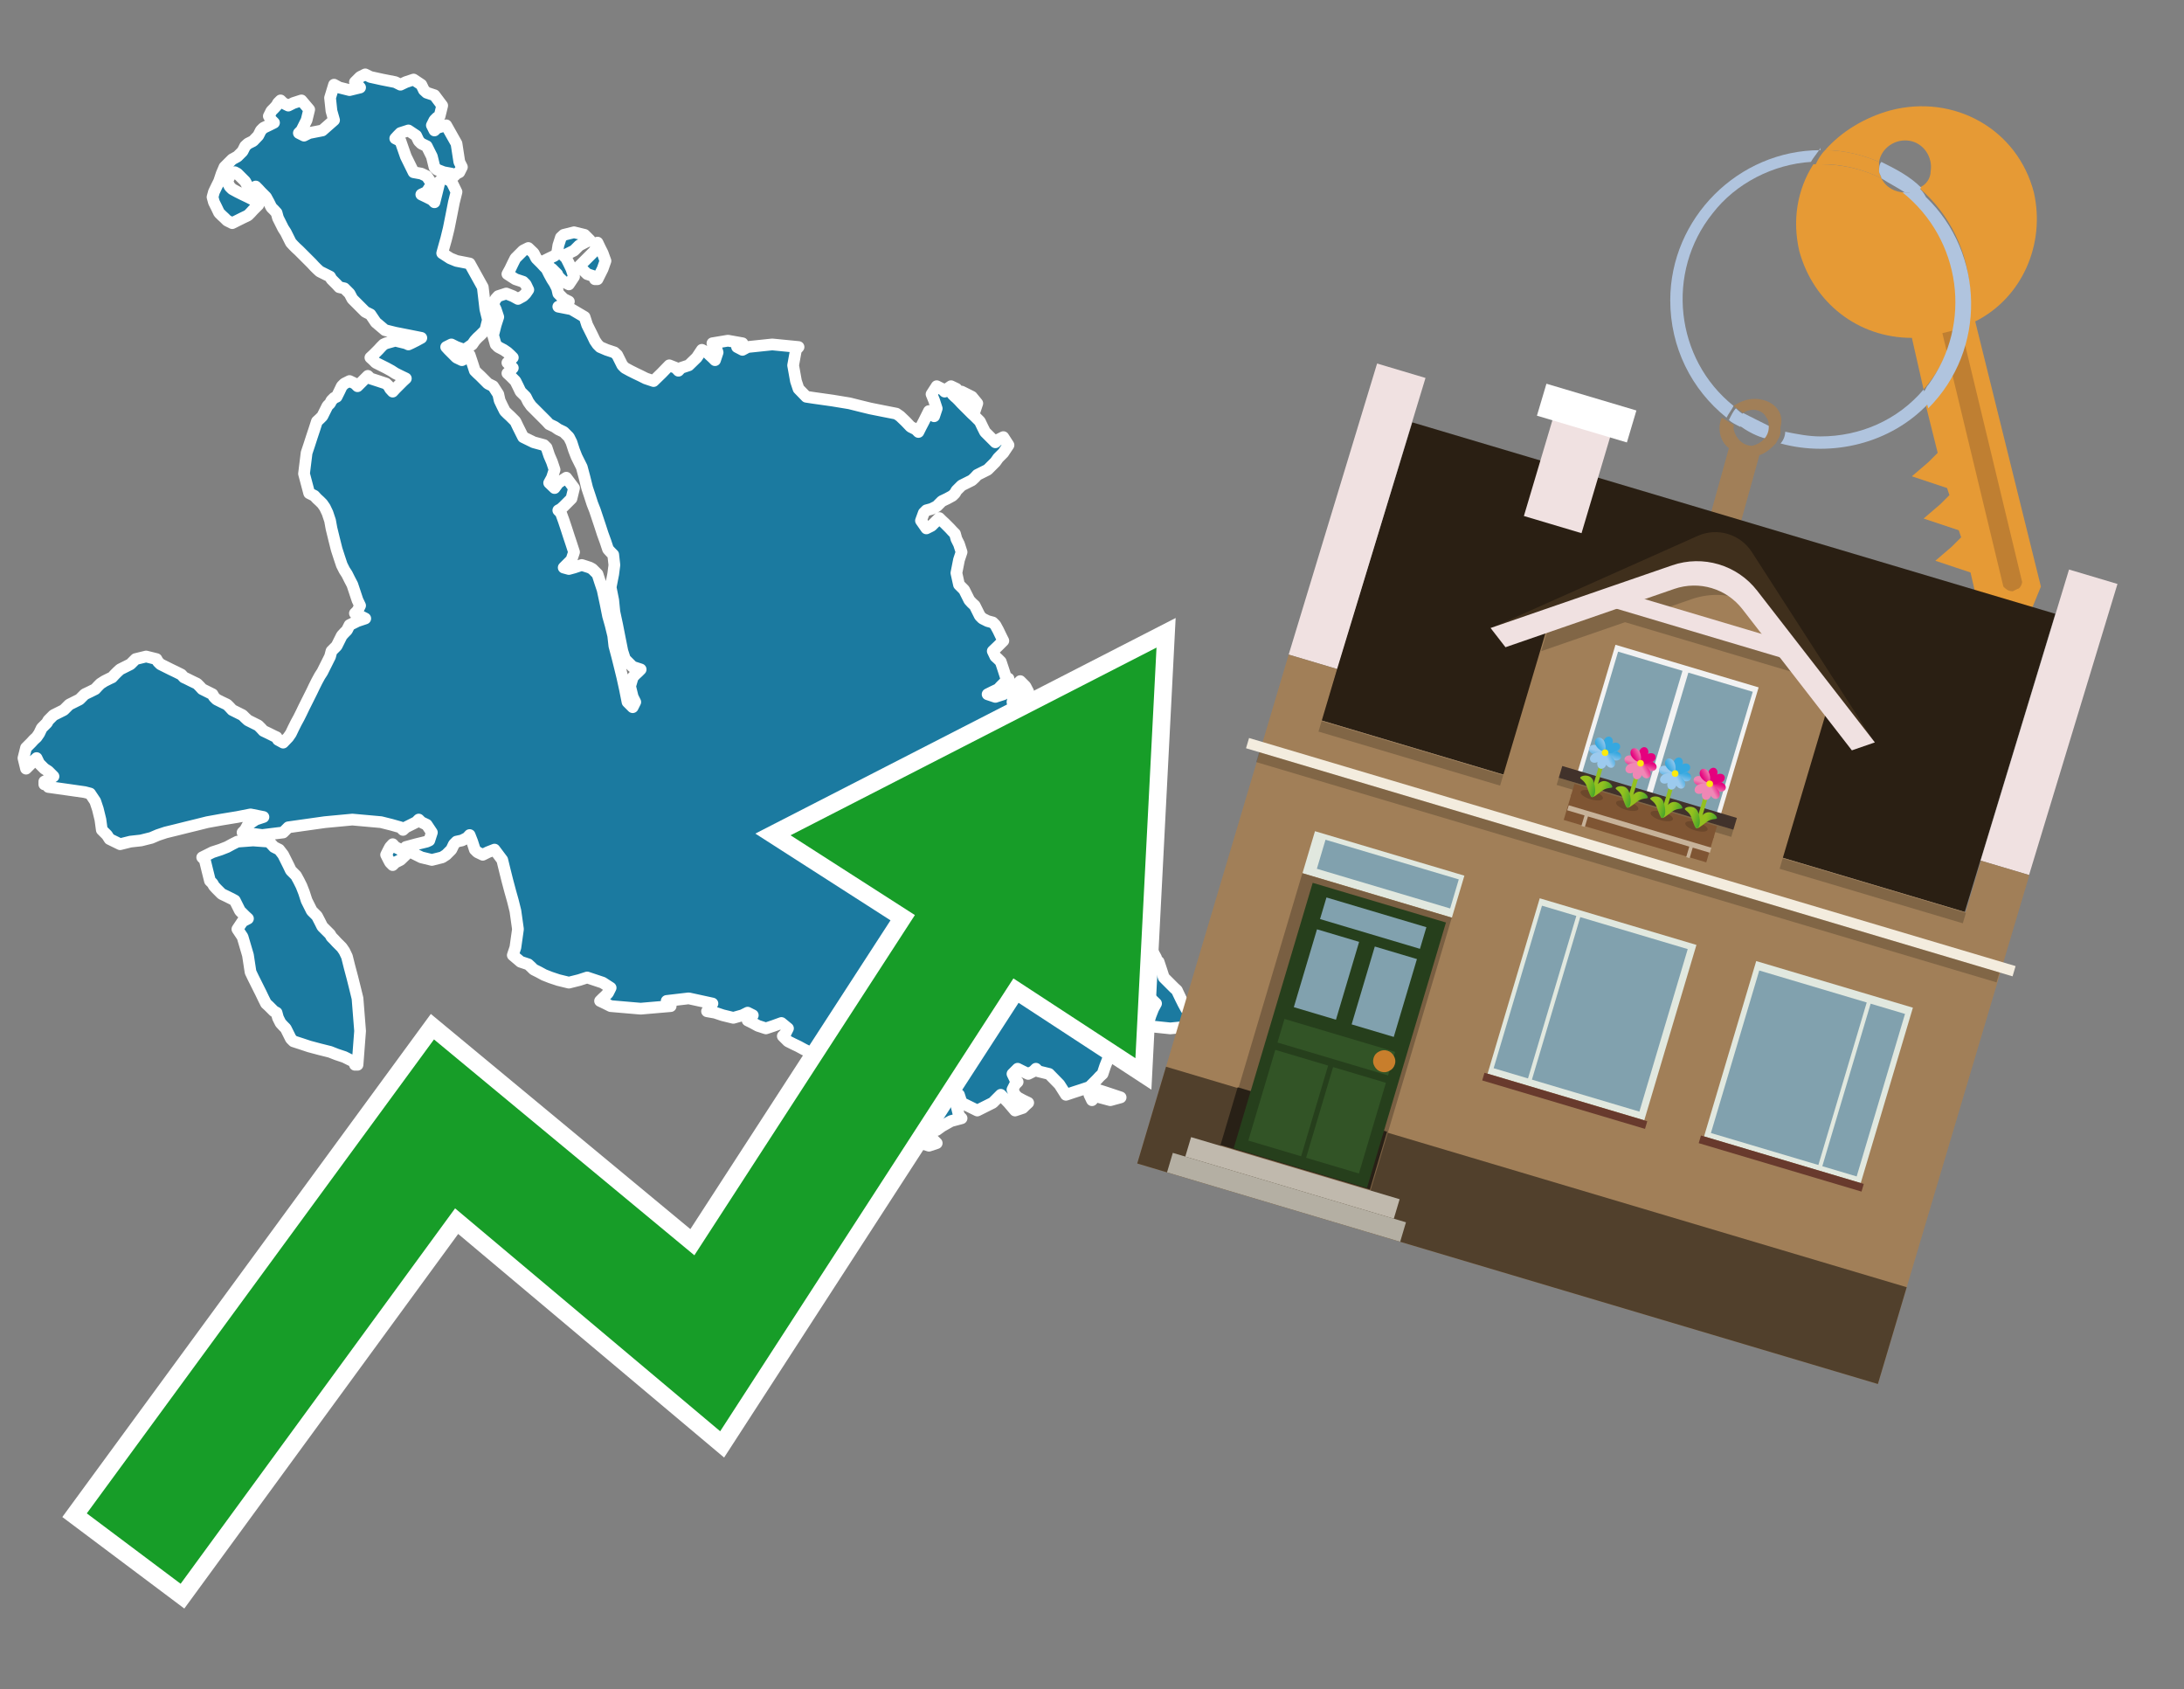 <?xml version="1.0" encoding="utf-8"?>
<!-- Generator: Adobe Illustrator 26.0.3, SVG Export Plug-In . SVG Version: 6.00 Build 0)  -->
<svg version="1.1" id="Text" xmlns="http://www.w3.org/2000/svg" xmlns:xlink="http://www.w3.org/1999/xlink" x="0px" y="0px"
	 width="93.1px" height="72px" viewBox="0 0 93.1 72" style="enable-background:new 0 0 93.1 72;" xml:space="preserve">
<rect x="0" y="0" width="93.1" height="72" fill="#808080" stroke="none"/>
<style type="text/css">
	.st0{fill:#1B7AA0;stroke:#FFFFFF;stroke-width:0.5;stroke-linejoin:round;}
	.st1{fill:none;stroke:#FFFFFF;stroke-width:1.5;stroke-miterlimit:10;}
	.st2{fill:#179D28;}
	.st3{fill:#E69A35;}
	.st4{fill:#B0C4DE;}
	.st5{fill:#A17F58;}
	.st6{fill:#BF7F32;}
	.st7{fill-rule:evenodd;clip-rule:evenodd;fill:#2A1F13;}
	.st8{fill-rule:evenodd;clip-rule:evenodd;fill:#F0E1E1;}
	.st9{fill-rule:evenodd;clip-rule:evenodd;fill:#A17F58;}
	.st10{fill-rule:evenodd;clip-rule:evenodd;fill:#51402C;}
	.st11{opacity:0.2;fill-rule:evenodd;clip-rule:evenodd;}
	.st12{fill-rule:evenodd;clip-rule:evenodd;fill:#F3ECDE;}
	.st13{fill-rule:evenodd;clip-rule:evenodd;fill:#3F2F1C;}
	.st14{fill-rule:evenodd;clip-rule:evenodd;fill:#F2F2F2;}
	.st15{fill-rule:evenodd;clip-rule:evenodd;fill:#81A1AE;}
	.st16{fill-rule:evenodd;clip-rule:evenodd;fill:#41322B;}
	.st17{fill:#7F5533;}
	.st18{opacity:0.3;fill-rule:evenodd;clip-rule:evenodd;fill:#422918;}
	.st19{fill-rule:evenodd;clip-rule:evenodd;fill:none;stroke:#93C01F;stroke-width:0.178;stroke-miterlimit:10;}
	.st20{fill-rule:evenodd;clip-rule:evenodd;fill:url(#SVGID_1_);}
	.st21{fill-rule:evenodd;clip-rule:evenodd;fill:url(#SVGID_00000060026105255521651830000005399958843071914925_);}
	.st22{fill-rule:evenodd;clip-rule:evenodd;fill:url(#SVGID_00000171679049082260818290000016291734400376786334_);}
	.st23{fill-rule:evenodd;clip-rule:evenodd;fill:url(#SVGID_00000039130276914463729360000012198591084267724679_);}
	.st24{fill-rule:evenodd;clip-rule:evenodd;fill:url(#SVGID_00000066495212350448197660000015506548381854807986_);}
	.st25{fill-rule:evenodd;clip-rule:evenodd;fill:url(#SVGID_00000005267271357863225060000002151660466623896239_);}
	.st26{fill-rule:evenodd;clip-rule:evenodd;fill:url(#SVGID_00000157300344084342829720000012651356806954204311_);}
	.st27{fill-rule:evenodd;clip-rule:evenodd;fill:url(#SVGID_00000072264632490161029530000004327919587426155678_);}
	.st28{fill-rule:evenodd;clip-rule:evenodd;fill:#FCEA0D;}
	.st29{fill:url(#SVGID_00000063608928552928277750000018300204215985883525_);}
	.st30{fill:url(#SVGID_00000086689913129595340850000013748766875050336919_);}
	.st31{fill-rule:evenodd;clip-rule:evenodd;fill:url(#SVGID_00000161626401489778069950000006097951186629508997_);}
	.st32{fill-rule:evenodd;clip-rule:evenodd;fill:url(#SVGID_00000141450067410951203390000013098981665257858442_);}
	.st33{fill-rule:evenodd;clip-rule:evenodd;fill:url(#SVGID_00000054244460419829913610000017161017587015902345_);}
	.st34{fill-rule:evenodd;clip-rule:evenodd;fill:url(#SVGID_00000053515646294995009070000003461024317009121183_);}
	.st35{fill-rule:evenodd;clip-rule:evenodd;fill:url(#SVGID_00000088119308420187476370000001384573316383111054_);}
	.st36{fill-rule:evenodd;clip-rule:evenodd;fill:url(#SVGID_00000067201520118829125040000004643418173409988236_);}
	.st37{fill-rule:evenodd;clip-rule:evenodd;fill:url(#SVGID_00000061430736386881443610000012461000220822040972_);}
	.st38{fill-rule:evenodd;clip-rule:evenodd;fill:url(#SVGID_00000111880401586285035580000005947023470445666953_);}
	.st39{fill:url(#SVGID_00000118389478254984346040000003318884413788142479_);}
	.st40{fill:url(#SVGID_00000077310184183976821960000003344509203964823231_);}
	.st41{fill-rule:evenodd;clip-rule:evenodd;fill:url(#SVGID_00000023248392202846334300000014692739980689613715_);}
	.st42{fill-rule:evenodd;clip-rule:evenodd;fill:url(#SVGID_00000091694334811196156600000004616893130141735086_);}
	.st43{fill-rule:evenodd;clip-rule:evenodd;fill:url(#SVGID_00000092420287268067533210000012057747131269944988_);}
	.st44{fill-rule:evenodd;clip-rule:evenodd;fill:url(#SVGID_00000065769804327071673290000015269799066667288962_);}
	.st45{fill-rule:evenodd;clip-rule:evenodd;fill:url(#SVGID_00000116215369721249685360000011677166115408592042_);}
	.st46{fill-rule:evenodd;clip-rule:evenodd;fill:url(#SVGID_00000044174230943090937190000010554657977017608863_);}
	.st47{fill-rule:evenodd;clip-rule:evenodd;fill:url(#SVGID_00000159449215830495337910000015964936587991051686_);}
	.st48{fill-rule:evenodd;clip-rule:evenodd;fill:url(#SVGID_00000156581176791527573870000003089452840839448747_);}
	.st49{fill:url(#SVGID_00000123425154605976667250000001716772953772860858_);}
	.st50{fill:url(#SVGID_00000088817013948765017990000008669680845621830070_);}
	.st51{fill-rule:evenodd;clip-rule:evenodd;fill:url(#SVGID_00000121269362539623884680000002714311416942520492_);}
	.st52{fill-rule:evenodd;clip-rule:evenodd;fill:url(#SVGID_00000013903468348954643950000013903338056586946691_);}
	.st53{fill-rule:evenodd;clip-rule:evenodd;fill:url(#SVGID_00000065766306407096255100000010126554843583720622_);}
	.st54{fill-rule:evenodd;clip-rule:evenodd;fill:url(#SVGID_00000090981465242550049080000010024031119107962805_);}
	.st55{fill-rule:evenodd;clip-rule:evenodd;fill:url(#SVGID_00000157291822810898832680000007794401567561009038_);}
	.st56{fill-rule:evenodd;clip-rule:evenodd;fill:url(#SVGID_00000058572120907030788230000009301795570655419540_);}
	.st57{fill-rule:evenodd;clip-rule:evenodd;fill:url(#SVGID_00000157273040423856552900000017164697358039146904_);}
	.st58{fill-rule:evenodd;clip-rule:evenodd;fill:url(#SVGID_00000147940176152462371150000006184338109817777050_);}
	.st59{fill:url(#SVGID_00000034794418407594990620000012164318634492448413_);}
	.st60{fill:url(#SVGID_00000121276648533591909320000017322714353467573422_);}
	.st61{fill:#C7B299;}
	.st62{fill-rule:evenodd;clip-rule:evenodd;fill:#FFFFFF;}
	.st63{fill:#E1E8DF;}
	.st64{fill-rule:evenodd;clip-rule:evenodd;fill:#795F42;}
	.st65{fill-rule:evenodd;clip-rule:evenodd;fill:#282016;}
	.st66{fill:#263F1C;}
	.st67{fill:#81A1AE;}
	.st68{fill:#325426;}
	.st69{fill:#C87E2C;}
	.st70{fill-rule:evenodd;clip-rule:evenodd;fill:#C0B9AD;}
	.st71{fill-rule:evenodd;clip-rule:evenodd;fill:#B4AFA3;}
	.st72{fill-rule:evenodd;clip-rule:evenodd;fill:#E1E8DF;}
	.st73{fill-rule:evenodd;clip-rule:evenodd;fill:#683A2D;}
</style>
<path class="st0" d="M46.77,46.44L47.11,46.55L47.44,46.66L47.77,46.77L47.33,46.89L46.88,46.77L46.77,46.66L46.66,46.77L46.55,46.89L46.44,46.66L46.44,46.44ZM49.05,41.43L49.28,41.21L49.39,40.99L49.5,41.32L49.61,41.66L49.72,41.77L49.83,41.88L49.94,41.99L50.05,42.1L50.17,42.21L50.22,42.32L50.33,42.55L50.44,42.77L50.56,42.99L50.67,43.16L50.78,43.38L50.89,43.6L51.0,43.72L49.89,43.83L48.83,43.72L48.94,43.6L49.05,43.27L49.16,42.99L49.28,42.77L49.05,42.55L48.83,41.99L48.83,41.43ZM39.49,48.28L39.6,48.39L39.71,48.5L39.82,48.61L39.93,48.72L39.6,48.83L39.26,48.72L39.15,48.61L39.04,48.5L38.93,48.39L38.82,48.28L39.15,48.16L39.49,48.16ZM42.99,35.04L43.21,34.93L43.38,35.26L43.1,35.59L42.77,35.37L42.88,35.15L42.99,35.15ZM40.99,16.96L40.88,16.91L40.77,16.8L40.99,16.69L41.21,16.8L41.43,16.91L41.66,17.19L41.55,17.52L41.43,17.41L41.32,17.3L41.21,17.19L41.1,17.07L40.99,17.07ZM15.13,45.27L14.9,45.16L14.68,45.05L14.35,44.94L14.07,44.83L13.63,44.72L13.18,44.6L12.85,44.49L12.51,44.38L12.4,44.27L12.29,44.05L12.18,43.83L12.07,43.72L11.96,43.6L11.85,43.38L11.79,43.16L11.68,43.1L11.57,42.99L11.46,42.88L11.34,42.77L11.23,42.55L11.12,42.32L11.01,42.1L10.9,41.88L10.79,41.66L10.68,41.43L10.57,40.71L10.34,39.93L10.12,39.6L10.34,39.27L10.57,39.15L10.45,39.04L10.34,38.93L10.23,38.82L10.12,38.6L10.01,38.38L9.9,38.32L9.68,38.21L9.45,38.1L9.34,37.99L9.23,37.88L9.12,37.76L9.06,37.65L8.95,37.54L8.84,37.1L8.73,36.65L8.62,36.54L8.84,36.43L9.06,36.32L9.4,36.21L9.68,36.1L9.9,35.98L10.12,35.87L10.79,35.82L11.46,35.87L11.57,35.98L11.68,36.1L11.9,36.21L12.07,36.43L12.18,36.65L12.29,36.87L12.4,37.1L12.51,37.21L12.62,37.32L12.74,37.54L12.85,37.76L12.96,38.04L13.07,38.38L13.18,38.6L13.29,38.82L13.4,38.93L13.51,39.04L13.63,39.27L13.74,39.49L13.85,39.6L13.96,39.71L14.07,39.82L14.13,39.93L14.24,40.04L14.35,40.16L14.46,40.27L14.57,40.38L14.68,40.54L14.79,40.77L14.9,41.21L15.02,41.66L15.13,42.1L15.24,42.55L15.35,43.94L15.24,45.38L15.13,45.38ZM17.3,36.43L17.07,36.65L16.85,36.76L16.74,36.87L16.63,36.76L16.57,36.65L16.46,36.43L16.57,36.21L16.63,36.1L16.74,35.98L16.85,36.1L17.07,36.21L17.3,36.21ZM25.36,11.79L25.03,11.68L24.69,11.35L25.03,11.01L25.36,10.68L25.47,10.34L25.58,10.57L25.69,10.79L25.81,11.12L25.69,11.46L25.58,11.68L25.47,11.9L25.36,11.9ZM1.89,33.31L2.11,33.2L2.28,33.09L2.17,32.98L2.06,32.87L1.89,32.76L1.67,32.54L1.56,32.31L1.44,32.42L1.33,32.54L1.22,32.65L1.11,32.76L1.0,32.31L1.11,31.87L1.22,31.76L1.33,31.65L1.44,31.53L1.56,31.42L1.67,31.26L1.78,31.03L1.89,30.92L2.0,30.81L2.06,30.7L2.17,30.59L2.28,30.48L2.5,30.37L2.72,30.26L2.84,30.14L2.95,30.03L3.17,29.92L3.39,29.81L3.5,29.7L3.61,29.59L3.84,29.48L4.06,29.37L4.17,29.25L4.28,29.14L4.45,29.03L4.67,28.92L4.78,28.87L4.89,28.75L5.0,28.64L5.12,28.53L5.34,28.42L5.56,28.31L5.67,28.2L5.78,28.09L6.23,27.98L6.67,28.09L6.73,28.2L6.84,28.31L7.06,28.42L7.28,28.53L7.51,28.64L7.73,28.75L7.84,28.87L7.95,28.92L8.17,29.03L8.4,29.14L8.51,29.25L8.62,29.37L8.84,29.48L9.06,29.59L9.12,29.7L9.23,29.81L9.45,29.92L9.68,30.03L9.79,30.14L9.9,30.26L10.12,30.37L10.34,30.48L10.45,30.59L10.57,30.7L10.79,30.81L11.01,30.92L11.12,31.03L11.23,31.15L11.46,31.26L11.68,31.37L11.79,31.42L11.85,31.53L12.07,31.65L12.29,31.42L12.4,31.26L12.51,31.03L12.62,30.81L12.74,30.59L12.85,30.37L12.96,30.14L13.07,29.92L13.18,29.7L13.29,29.48L13.4,29.25L13.51,29.03L13.63,28.81L13.74,28.64L13.85,28.42L13.96,28.2L14.07,27.98L14.13,27.75L14.24,27.64L14.35,27.53L14.46,27.31L14.57,27.09L14.68,26.97L14.79,26.86L14.9,26.64L15.24,26.47L15.57,26.36L15.35,26.25L15.13,26.14L15.24,26.03L15.35,25.81L15.24,25.58L15.13,25.25L15.02,24.92L14.9,24.69L14.79,24.47L14.68,24.3L14.57,24.08L14.46,23.75L14.35,23.41L14.24,22.97L14.13,22.52L14.07,22.19L13.96,21.86L13.85,21.63L13.74,21.47L13.63,21.36L13.51,21.25L13.4,21.13L13.18,21.02L12.96,20.19L13.07,19.3L13.18,18.97L13.29,18.63L13.4,18.3L13.51,17.96L13.63,17.85L13.74,17.74L13.85,17.52L13.96,17.3L14.07,17.19L14.13,17.07L14.24,16.96L14.35,16.91L14.46,16.69L14.57,16.46L14.68,16.35L14.9,16.24L15.13,16.35L15.24,16.46L15.35,16.35L15.46,16.24L15.57,16.13L15.68,16.02L15.79,16.13L16.13,16.24L16.46,16.35L16.57,16.46L16.63,16.57L16.74,16.69L16.85,16.57L16.96,16.46L17.07,16.35L17.18,16.24L17.3,16.13L17.07,16.02L16.85,15.91L16.68,15.8L16.46,15.68L16.24,15.57L16.02,15.46L15.91,15.35L15.79,15.24L15.91,15.13L16.02,15.02L16.13,14.91L16.24,14.79L16.35,14.68L16.46,14.63L16.85,14.52L17.3,14.63L17.41,14.68L17.52,14.63L17.74,14.52L17.96,14.4L17.41,14.29L16.85,14.18L16.41,14.07L16.02,13.74L15.79,13.4L15.57,13.29L15.46,13.18L15.35,13.07L15.24,12.96L15.13,12.85L15.02,12.74L14.9,12.51L14.68,12.29L14.46,12.24L14.35,12.12L14.24,12.01L14.13,11.9L14.07,11.79L13.85,11.68L13.63,11.57L13.51,11.46L13.4,11.35L13.29,11.23L13.18,11.12L13.07,11.01L12.96,10.9L12.85,10.79L12.74,10.68L12.62,10.57L12.51,10.46L12.4,10.34L12.29,10.12L12.18,9.9L12.07,9.73L11.96,9.51L11.85,9.29L11.79,9.07L11.68,8.95L11.57,8.84L11.46,8.62L11.34,8.4L11.23,8.29L11.12,8.18L11.01,8.06L10.9,7.95L10.79,8.06L10.68,8.18L10.57,7.95L10.45,7.73L10.34,7.62L10.23,7.51L10.12,7.4L10.01,7.34L9.9,7.4L9.79,7.51L9.68,7.73L9.79,7.95L9.9,8.06L10.12,8.18L10.34,8.29L10.57,8.4L10.79,8.51L10.9,8.62L11.01,8.73L10.9,8.84L10.79,8.95L10.68,9.07L10.57,9.18L10.34,9.29L10.12,9.4L9.9,9.51L9.68,9.4L9.57,9.29L9.45,9.18L9.34,9.07L9.23,8.84L9.12,8.62L9.06,8.4L9.12,8.18L9.23,7.95L9.34,7.73L9.45,7.4L9.57,7.12L9.68,7.01L9.79,6.9L9.9,6.79L10.12,6.67L10.34,6.45L10.45,6.23L10.57,6.12L10.79,6.01L11.01,5.78L11.12,5.56L11.23,5.45L11.46,5.34L11.68,5.23L11.57,5.12L11.46,4.95L11.57,4.73L11.68,4.62L11.79,4.5L11.85,4.39L11.96,4.28L12.07,4.39L12.29,4.5L12.51,4.39L12.85,4.28L13.18,4.67L13.07,5.12L12.96,5.34L12.85,5.56L12.74,5.67L12.96,5.78L13.18,5.67L13.74,5.56L14.24,5.12L14.13,4.73L14.07,4.17L14.24,3.61L14.46,3.73L14.9,3.84L15.35,3.73L15.24,3.61L15.13,3.5L15.24,3.39L15.35,3.28L15.57,3.17L15.79,3.28L16.29,3.39L16.85,3.5L17.07,3.61L17.3,3.5L17.63,3.39L17.96,3.61L18.07,3.84L18.19,3.95L18.52,4.06L18.85,4.5L18.74,4.95L18.63,5.01L18.52,5.12L18.41,5.34L18.52,5.56L18.63,5.45L19.02,5.34L19.46,6.12L19.58,6.9L19.69,7.12L19.58,7.34L19.46,7.4L19.35,7.51L19.24,7.4L18.91,7.34L18.63,7.23L18.52,7.12L18.41,6.67L18.19,6.23L17.96,6.12L17.85,6.01L17.74,5.78L17.41,5.56L17.07,5.67L16.96,5.78L16.85,5.9L17.07,6.01L17.3,6.67L17.63,7.34L17.96,7.4L18.19,7.51L18.41,7.84L18.19,8.18L17.96,8.29L18.19,8.4L18.41,8.51L18.52,8.62L18.63,8.18L18.74,7.73L18.85,7.62L18.91,7.51L19.02,7.62L19.24,7.73L19.46,8.18L19.35,8.62L19.24,9.18L19.13,9.73L19.02,10.18L18.91,10.57L18.85,10.79L19.19,11.01L19.46,11.12L20.02,11.23L20.58,12.24L20.69,13.18L20.8,13.63L20.69,14.07L20.58,14.18L20.47,14.29L20.35,14.4L20.24,14.52L20.13,14.68L19.8,14.91L19.46,14.79L19.24,14.68L19.02,14.79L19.13,14.91L19.24,15.02L19.35,15.13L19.46,15.24L19.69,15.35L19.91,15.24L20.02,15.13L20.13,15.46L20.24,15.8L20.35,15.91L20.47,16.02L20.58,16.13L20.69,16.24L20.8,16.35L21.02,16.46L21.24,16.8L21.3,17.07L21.41,17.3L21.52,17.52L21.63,17.63L21.75,17.74L21.86,17.85L21.97,17.96L22.08,18.19L22.19,18.41L22.3,18.63L22.75,18.85L23.19,18.97L23.3,19.08L23.41,19.41L23.53,19.69L23.64,20.02L23.53,20.36L23.41,20.58L23.64,20.8L23.8,20.58L24.14,20.36L24.47,20.8L24.36,21.25L24.25,21.36L24.14,21.47L24.03,21.58L23.91,21.69L23.8,21.75L23.91,21.86L24.03,22.19L24.14,22.52L24.25,22.86L24.36,23.19L24.47,23.53L24.36,23.86L24.25,23.97L24.14,24.08L24.03,24.19L24.25,24.25L24.47,24.19L24.8,24.08L25.14,24.19L25.25,24.25L25.36,24.36L25.47,24.47L25.58,24.81L25.69,25.14L25.81,25.7L25.92,26.25L26.03,26.64L26.14,27.09L26.19,27.53L26.31,27.98L26.42,28.42L26.53,28.87L26.64,29.37L26.75,29.92L26.86,30.03L26.97,30.14L27.08,29.92L26.97,29.7L26.86,29.25L26.97,28.87L27.08,28.75L27.2,28.64L27.31,28.53L26.97,28.42L26.64,28.09L26.53,27.75L26.42,27.2L26.31,26.64L26.19,26.08L26.14,25.58L26.03,25.03L26.14,24.47L26.19,24.08L26.14,23.64L26.03,23.53L25.92,23.41L25.81,23.08L25.69,22.75L25.58,22.41L25.47,22.08L25.36,21.75L25.25,21.47L25.14,21.13L25.03,20.8L24.92,20.36L24.8,19.91L24.69,19.69L24.58,19.47L24.47,19.19L24.36,18.85L24.25,18.63L24.03,18.41L23.8,18.3L23.64,18.19L23.41,18.08L23.3,17.96L23.19,17.85L23.08,17.74L22.97,17.63L22.86,17.52L22.75,17.41L22.64,17.3L22.52,17.13L22.41,16.91L22.3,16.8L22.19,16.69L22.08,16.46L21.97,16.24L21.86,16.13L21.75,16.02L21.63,15.91L21.75,15.8L21.86,15.68L21.75,15.57L21.63,15.46L21.75,15.35L21.86,15.24L21.75,15.13L21.63,15.02L21.47,14.91L21.24,14.79L21.13,14.68L21.02,14.29L21.13,13.85L21.24,13.51L21.13,13.18L21.02,12.96L21.13,12.74L21.24,12.62L21.58,12.51L21.86,12.62L22.08,12.74L22.3,12.62L22.41,12.51L22.52,12.35L22.41,12.12L22.3,12.01L21.97,11.9L21.63,11.68L21.75,11.46L21.86,11.23L21.97,11.01L22.08,10.9L22.19,10.79L22.3,10.68L22.52,10.57L22.75,10.79L22.86,11.01L22.97,11.12L23.08,11.23L23.19,11.35L23.3,11.46L23.41,11.68L23.53,11.9L23.64,12.07L23.75,12.29L23.8,12.51L24.03,12.74L24.25,12.85L24.03,12.96L23.8,13.07L24.36,13.18L24.92,13.51L25.03,13.85L25.14,14.07L25.25,14.29L25.36,14.52L25.47,14.68L25.58,14.79L25.86,14.91L26.19,15.02L26.31,15.13L26.42,15.35L26.53,15.57L26.64,15.68L26.86,15.8L27.08,15.91L27.31,16.02L27.53,16.13L27.86,16.24L28.2,15.91L28.53,15.57L28.81,15.68L28.92,15.8L29.03,15.68L29.36,15.57L29.7,15.24L29.92,14.91L30.14,15.02L30.25,15.13L30.37,15.24L30.48,15.35L30.59,15.02L30.48,14.68L30.37,14.63L31.03,14.52L31.65,14.63L31.53,14.68L31.42,14.79L31.65,14.91L31.87,14.79L32.92,14.68L34.04,14.79L33.93,14.91L33.81,15.57L33.93,16.24L34.04,16.57L34.37,16.91L34.7,16.96L35.48,17.07L36.21,17.19L36.65,17.3L37.1,17.41L37.65,17.52L38.21,17.63L38.37,17.74L38.6,17.96L38.82,18.19L39.04,18.3L39.15,18.41L39.26,18.19L39.38,17.96L39.49,17.74L39.6,17.52L39.71,17.63L39.82,17.74L39.93,17.41L39.82,17.07L39.71,16.8L39.93,16.46L40.15,16.57L40.27,16.69L40.38,16.57L40.54,16.46L40.77,16.57L40.71,16.69L40.6,16.8L40.71,16.91L40.77,16.96L40.88,17.07L40.99,17.19L41.1,17.3L41.21,17.41L41.32,17.52L41.43,17.63L41.55,17.74L41.66,17.85L41.77,17.96L41.88,18.19L41.99,18.41L42.1,18.52L42.21,18.63L42.32,18.74L42.43,18.85L42.55,18.74L42.77,18.63L42.99,18.97L42.77,19.3L42.55,19.52L42.43,19.69L42.32,19.8L42.21,19.91L42.1,20.02L41.88,20.13L41.66,20.24L41.55,20.36L41.43,20.47L41.21,20.58L40.99,20.69L40.88,20.8L40.77,20.91L40.71,21.02L40.6,21.13L40.38,21.25L40.15,21.36L40.04,21.47L39.93,21.58L39.71,21.69L39.49,21.75L39.38,21.86L39.26,22.19L39.49,22.52L39.71,22.41L39.82,22.3L39.93,22.19L40.04,22.08L40.15,22.19L40.27,22.3L40.38,22.41L40.49,22.52L40.6,22.64L40.71,22.75L40.77,22.97L40.88,23.19L40.99,23.53L40.88,23.86L40.77,24.42L40.88,24.92L40.99,25.03L41.1,25.14L41.21,25.36L41.32,25.58L41.43,25.7L41.55,25.81L41.66,26.03L41.77,26.25L41.88,26.36L42.1,26.47L42.32,26.53L42.43,26.64L42.55,26.86L42.66,27.09L42.77,27.31L42.55,27.53L42.32,27.75L42.43,27.98L42.55,28.09L42.66,28.2L42.77,28.53L42.88,28.87L42.99,28.92L42.88,29.03L42.77,29.14L42.66,29.25L42.55,29.37L42.32,29.48L42.1,29.59L42.43,29.7L42.77,29.59L42.88,29.48L42.99,29.37L43.21,29.25L43.38,29.14L43.49,29.03L43.6,29.14L43.71,29.25L43.83,29.48L43.71,29.7L43.6,29.81L43.49,29.92L43.38,29.7L43.27,29.48L43.16,29.92L43.27,30.37L43.38,30.48L43.49,30.59L43.6,30.81L43.71,31.03L43.83,31.15L43.94,31.26L44.05,31.37L44.27,31.42L44.49,31.87L44.38,32.31L44.27,32.42L43.71,32.54L43.16,32.65L42.82,32.76L42.55,32.87L42.21,32.98L41.88,33.2L41.99,33.43L42.1,33.76L42.21,34.04L42.32,34.26L42.43,34.48L42.55,34.93L42.43,35.37L42.32,35.48L42.21,35.59L42.1,35.71L42.32,35.82L42.55,35.87L42.77,35.98L42.99,36.1L43.21,36.21L43.38,36.32L43.6,36.43L43.83,36.54L44.16,36.65L44.49,36.76L44.72,36.87L44.94,37.32L45.05,37.76L45.16,37.99L45.27,38.21L45.38,37.76L45.44,37.32L45.55,37.43L45.77,37.54L45.99,37.76L46.22,37.99L46.44,38.1L46.66,38.21L46.88,38.32L47.0,38.38L47.11,38.6L47.22,38.82L47.33,38.93L47.44,39.04L47.55,38.93L47.89,38.82L48.16,38.71L48.27,38.6L48.39,38.93L48.5,39.27L48.61,39.49L48.72,39.71L48.83,39.93L48.94,40.16L49.05,40.38L49.16,40.6L49.28,40.82L49.16,40.99L49.05,41.1L48.94,41.21L48.83,41.32L48.72,41.43L48.61,41.77L48.39,42.1L48.16,42.21L48.05,42.32L47.94,42.55L47.89,42.77L47.77,42.88L47.66,42.99L47.55,42.77L47.22,42.55L46.88,42.77L47.0,42.99L47.11,43.16L47.0,43.38L46.88,43.49L47.0,43.6L47.11,43.72L47.22,43.83L47.33,44.05L47.44,44.27L47.55,44.16L47.66,44.05L47.77,44.16L47.89,44.27L47.94,44.6L47.89,44.94L47.77,44.83L47.66,44.72L47.55,44.83L47.44,44.94L47.33,45.05L47.22,45.16L47.11,45.44L47.0,45.77L46.88,45.88L46.77,46.0L46.66,46.11L46.55,46.22L46.44,46.33L46.11,46.44L45.77,46.55L45.44,46.66L45.16,46.22L44.72,45.77L44.27,45.66L44.16,45.55L44.05,45.66L43.83,45.77L43.6,45.66L43.38,45.55L43.16,45.77L43.27,46.0L43.38,46.11L43.27,46.22L43.16,46.44L43.27,46.66L43.38,46.77L43.6,46.89L43.83,47.0L43.71,47.11L43.6,47.22L43.27,47.33L42.99,47.0L42.66,46.66L42.32,47.0L41.66,47.33L40.99,47.0L40.88,46.66L40.77,47.11L40.88,47.55L40.99,47.66L40.54,47.78L40.15,48.0L39.93,48.16L39.71,48.05L39.82,47.94L39.93,47.89L39.82,47.78L39.71,47.66L39.49,47.55L39.26,47.44L39.38,47.33L39.49,47.22L39.26,47.11L39.04,47.22L38.71,47.33L38.37,47.22L38.04,47.11L37.76,47.0L37.54,46.89L37.32,46.77L37.1,46.66L36.87,46.55L36.76,46.44L36.65,46.33L36.76,46.22L36.87,46.11L36.76,46.0L36.65,45.88L36.76,45.77L36.87,45.55L37.21,45.38L37.54,44.83L37.65,44.27L37.76,44.16L37.54,44.05L37.32,43.94L37.1,43.83L36.87,43.72L36.65,43.6L36.43,43.72L36.54,43.83L36.65,44.27L36.54,44.72L36.43,44.94L36.32,45.16L36.21,45.27L36.04,45.38L35.82,45.44L35.59,45.55L35.37,45.44L35.26,45.38L35.15,45.27L34.93,45.16L34.7,45.05L34.59,44.94L34.48,44.83L34.26,44.72L34.04,44.6L33.81,44.49L33.59,44.38L33.48,44.27L33.37,44.16L33.48,44.05L33.59,43.83L33.31,43.6L32.98,43.72L32.65,43.83L32.31,43.72L32.09,43.6L31.87,43.49L31.98,43.38L32.09,43.27L31.87,43.16L31.65,43.27L31.26,43.38L30.81,43.27L30.48,43.16L30.14,43.1L30.25,42.99L30.37,42.77L29.36,42.55L28.42,42.66L28.53,42.77L28.59,42.88L27.31,42.99L26.03,42.88L25.81,42.77L25.58,42.66L25.69,42.55L25.81,42.44L25.92,42.32L26.03,42.1L25.69,41.88L25.36,41.77L25.03,41.66L24.69,41.77L24.25,41.88L23.8,41.77L23.47,41.66L23.19,41.55L22.97,41.43L22.75,41.32L22.64,41.21L22.52,41.1L22.19,40.99L21.86,40.71L21.97,40.38L22.08,39.6L21.97,38.82L21.86,38.38L21.75,37.99L21.63,37.54L21.52,37.1L21.41,36.65L21.08,36.21L20.8,36.32L20.58,36.43L20.35,36.32L20.24,36.21L20.13,35.87L20.02,35.59L19.91,35.71L19.69,35.82L19.46,35.87L19.35,35.98L19.24,36.21L19.02,36.43L18.85,36.54L18.41,36.65L17.96,36.54L17.74,36.43L17.52,36.32L17.41,36.21L17.3,36.1L17.74,35.98L18.19,35.87L18.3,35.82L18.41,35.48L18.19,35.15L17.96,35.04L17.85,34.93L17.74,35.04L17.52,35.15L17.3,35.26L17.18,35.37L17.07,35.26L16.68,35.15L16.24,35.04L15.02,34.93L13.85,35.04L13.07,35.15L12.29,35.26L12.18,35.37L12.07,35.48L11.18,35.59L10.34,35.48L10.45,35.37L10.57,35.15L10.9,34.93L11.23,34.82L10.68,34.71L10.12,34.82L9.45,34.93L8.84,35.04L8.4,35.15L7.95,35.26L7.51,35.37L7.06,35.48L6.73,35.59L6.45,35.71L6.01,35.82L5.56,35.87L5.12,35.98L4.67,35.76L4.56,35.59L4.45,35.48L4.34,35.37L4.28,34.93L4.17,34.48L4.06,34.15L3.84,33.82L3.61,33.76L2.84,33.65L2.06,33.54L2.0,33.43L1.89,33.43ZM23.41,11.35L23.3,11.23L23.19,11.12L23.41,11.01L23.64,10.9L23.75,10.79L23.8,10.46L23.91,10.12L24.03,10.01L24.47,9.9L24.92,10.01L25.03,10.12L25.14,10.23L24.92,10.34L24.69,10.46L24.58,10.57L24.47,10.68L24.25,10.79L24.03,10.9L24.14,11.01L24.25,11.23L24.36,11.46L24.47,11.79L24.25,12.12L24.03,12.01L23.91,11.9L23.8,11.79L23.75,11.68L23.64,11.57L23.53,11.46L23.41,11.46Z"/>
<polygon class="st1" points="49.3,27.6 33.7,35.6 39,39 29.6,53.5 18.5,44.3 3.7,64.5 7.7,67.5 19.4,51.5 30.7,61 43.2,41.7 
	48.4,45.1 "/>
<polygon class="st2" points="49.3,27.6 33.7,35.6 39,39 29.6,53.5 18.5,44.3 3.7,64.5 7.7,67.5 19.4,51.5 30.7,61 43.2,41.7 
	48.4,45.1 "/>
<path class="st3" d="M80.2,7.6c0-0.1-0.1-0.2-0.1-0.3c0-0.1,0-0.3,0-0.4c-0.7-0.3-1.5-0.5-2.3-0.5c-0.2,0.2-0.3,0.4-0.4,0.6
	c0.1,0,0.2,0,0.3,0C78.5,7,79.4,7.2,80.2,7.6z"/>
<path class="st4" d="M77.6,6.4c-3.5,0-6.4,2.9-6.4,6.4c0,2,0.9,3.8,2.4,5c0.1-0.2,0.2-0.3,0.3-0.5c-2.5-2-2.9-5.7-0.9-8.2
	c1-1.3,2.6-2.1,4.2-2.2c0.1-0.2,0.3-0.4,0.4-0.6V6.4z"/>
<path class="st3" d="M84.2,13.7c2-1,3-3.3,2.5-5.5C86,5.5,83.3,4,80.6,4.7c-1.1,0.3-2.1,0.9-2.8,1.7c0.8,0,1.6,0.2,2.3,0.5
	c0.1-0.6,0.7-1,1.3-0.9c0.6,0.1,1,0.7,0.9,1.3c0,0.3-0.2,0.6-0.5,0.7c2.7,2.3,2.9,6.4,0.6,9c-0.1,0.1-0.2,0.2-0.3,0.3l0.5,2
	l-0.4,0.4l-0.7,0.6l0.9,0.3l0.6,0.2l0.1,0.3l-0.4,0.4L82,22.1l0.9,0.3l0.6,0.2l0.1,0.3l-0.4,0.4l-0.7,0.6l0.9,0.3l0.6,0.2l0.3,1.3
	l1.8,1.5L87,25L84.2,13.7z"/>
<path class="st3" d="M81.2,8.2c-0.4,0-0.8-0.2-1-0.6C79.4,7.2,78.5,7,77.6,7c-0.1,0-0.2,0-0.3,0c-0.7,1.1-0.9,2.4-0.6,3.7
	c0.6,2.2,2.5,3.7,4.8,3.7l0.5,2.2c2.1-2.4,1.9-6.1-0.6-8.2C81.3,8.3,81.2,8.3,81.2,8.2z"/>
<path class="st4" d="M74.1,18.1c0.4,0.3,0.8,0.5,1.2,0.6c0.1-0.1,0.2-0.3,0.2-0.5l0,0c-0.4-0.2-0.8-0.4-1.2-0.6
	C74.2,17.8,74.1,17.9,74.1,18.1z"/>
<path class="st4" d="M74.4,17.7c-0.2-0.1-0.3-0.2-0.4-0.3c-0.1,0.1-0.2,0.3-0.3,0.5c0.1,0.1,0.3,0.2,0.5,0.3
	C74.1,17.9,74.2,17.8,74.4,17.7z"/>
<path class="st5" d="M74.8,17c-0.3,0-0.6,0.1-0.9,0.3c0.1,0.1,0.3,0.2,0.4,0.3c0.3-0.2,0.8-0.2,1,0.2c0.1,0.1,0.1,0.3,0.1,0.4l0,0
	c0,0.4-0.3,0.7-0.7,0.8c-0.4,0-0.7-0.3-0.8-0.7c0,0,0,0,0-0.1v-0.1c-0.2-0.1-0.3-0.2-0.5-0.3c-0.2,0.4-0.1,1,0.3,1.3l-1,3.6L74,23
	l1-3.6c0.3-0.1,0.5-0.3,0.7-0.5c0.1-0.2,0.2-0.3,0.2-0.5c0-0.1,0-0.1,0-0.2C76.1,17.5,75.5,17,74.8,17z"/>
<path class="st6" d="M86,25.1l-0.2,0.1c-0.2,0-0.3-0.1-0.4-0.2l0,0l-2.6-10.8l0.8-0.2l2.6,10.8C86.2,24.9,86.1,25.1,86,25.1L86,25.1
	z"/>
<path class="st4" d="M80.1,7.3c0,0.1,0.1,0.2,0.1,0.3c0.3,0.2,0.7,0.4,1,0.6c0.1,0,0.2,0,0.3,0c0.1,0,0.3-0.1,0.4-0.2
	c-0.5-0.5-1.1-0.8-1.7-1.1C80.1,7,80.1,7.2,80.1,7.3z"/>
<path class="st4" d="M77.6,18.6c-0.5,0-1-0.1-1.5-0.2c0,0.2-0.1,0.4-0.2,0.5c2.2,0.6,4.7,0,6.3-1.7L82,16.6
	C80.9,17.9,79.3,18.6,77.6,18.6z"/>
<path class="st4" d="M81.8,8c-0.1,0.1-0.2,0.1-0.4,0.2c-0.1,0-0.2,0-0.3,0c2.5,2,3,5.6,1.1,8.2c-0.1,0.1-0.1,0.2-0.2,0.3l0.2,0.7
	c2.5-2.5,2.4-6.6-0.1-9C82,8.2,81.9,8.1,81.8,8L81.8,8z"/>
<g>
	<polygon class="st7" points="56.31,30.698 83.754,38.868 87.613,26.16 60.204,18.001 56.31,30.698 	"/>
	<polygon class="st8" points="54.934,27.899 56.998,28.513 60.767,16.108 58.703,15.493 54.934,27.899 	"/>
	<polygon class="st8" points="84.431,36.679 86.495,37.293 90.264,24.888 88.199,24.273 84.431,36.679 	"/>
	<polygon class="st9" points="50.805,41.772 54.934,27.899 56.998,28.513 56.345,30.709 83.789,38.878 84.443,36.682 
		86.507,37.297 80.051,58.986 48.478,49.588 	"/>
	<polygon class="st10" points="48.478,49.588 49.706,45.463 81.279,54.861 80.051,58.986 48.478,49.588 	"/>
	
		<rect x="55.649" y="34.779" transform="matrix(-0.958 -0.285 0.285 -0.958 127.071 88.529)" class="st11" width="28.671" height="0.461"/>
	
		<rect x="52.484" y="36.342" transform="matrix(0.958 0.285 -0.285 0.958 13.323 -18.32)" class="st12" width="34.109" height="0.456"/>
	
		<rect x="52.94" y="36.779" transform="matrix(0.958 0.285 -0.285 0.958 13.441 -18.265)" class="st11" width="32.942" height="0.441"/>
	<polygon class="st8" points="66.449,16.994 68.906,17.725 67.418,22.724 64.961,21.992 66.449,16.994 	"/>
	<g>
		<path class="st13" d="M73.089,24.644l6.774,6.929l-5.185-8.045c-0.495-0.768-1.476-1.06-2.309-0.688l-8.74,3.9
			L73.089,24.644z"/>
		<path class="st9" d="M63.875,33.725l11.913,3.546l2.242-7.531l-3.566-4.422c-0.695-0.861-1.844-1.213-2.902-0.887
			l-5.418,1.669L63.875,33.725z"/>
		<path class="st11" d="M66.069,26.514l1.478-0.51l0,0l0,0l5.722-1.847c0,0,2.019,1.923,0.974,1.424
			c-1.045-0.499-2.196-0.022-2.196-0.022l-1.522,0.526c2.138,0.635,5.84,1.736,5.931,1.766l0.556,0.971
			l-7.74-2.304l-3.571,1.234L66.069,26.514z"/>
		<path class="st8" d="M63.54,26.765l7.738-2.67c1.315-0.454,2.773-0.02,3.626,1.079l5.018,6.467l-0.98,0.339
			l-4.665-6.016c-0.683-0.881-1.851-1.228-2.905-0.865l-7.196,2.486L63.54,26.765z"/>
		
			<rect x="68.614" y="26.203" transform="matrix(-0.958 -0.285 0.285 -0.958 134.21 72.694)" class="st8" width="7.572" height="0.735"/>
		<g>
			
				<rect x="67.916" y="28.3" transform="matrix(0.958 0.285 -0.285 0.958 11.866 -18.987)" class="st14" width="6.371" height="5.863"/>
			<g>
				
					<rect x="66.904" y="29.323" transform="matrix(0.285 -0.958 0.958 0.285 20.274 88.699)" class="st15" width="5.416" height="2.865"/>
				
					<rect x="69.901" y="30.215" transform="matrix(0.285 -0.958 0.958 0.285 21.561 92.21)" class="st15" width="5.416" height="2.865"/>
			</g>
			
				<rect x="66.38" y="33.779" transform="matrix(0.958 0.285 -0.285 0.958 12.632 -18.632)" class="st16" width="7.77" height="0.524"/>
			
				<rect x="66.26" y="34.286" transform="matrix(0.958 0.285 -0.285 0.958 12.742 -18.581)" class="st11" width="7.77" height="0.318"/>
		</g>
		<g>
			
				<rect x="69.85" y="31.372" transform="matrix(0.285 -0.958 0.958 0.285 17.003 91.89)" class="st17" width="0.531" height="6.343"/>
			<g>
				<g>
					
						<ellipse transform="matrix(0.285 -0.958 0.958 0.285 17.974 94.505)" class="st18" cx="72.354" cy="35.2" rx="0.182" ry="0.496"/>
					<g>
						<line class="st19" x1="72.882" y1="33.407" x2="72.346" y2="35.208"/>
						<g>
							
								<linearGradient id="SVGID_1_" gradientUnits="userSpaceOnUse" x1="680.5" y1="32.353" x2="680.896" y2="32.353" gradientTransform="matrix(-0.958 -0.285 -0.285 0.958 734.631 196.225)">
								<stop  offset="0" style="stop-color:#EF87B5"/>
								<stop  offset="0.406" style="stop-color:#EB4B9C"/>
								<stop  offset="0.806" style="stop-color:#E71586"/>
								<stop  offset="1" style="stop-color:#E5007E"/>
							</linearGradient>
							<path class="st20" d="M72.823,32.912c-0.04,0.133-0.023,0.388,0.082,0.419s0.258-0.173,0.298-0.306
								c0.04-0.133-0.013-0.267-0.118-0.298S72.862,32.779,72.823,32.912z"/>
							
								<linearGradient id="SVGID_00000088099172430295110010000001837180421877573008_" gradientUnits="userSpaceOnUse" x1="-1013.285" y1="42.813" x2="-1012.89" y2="42.813" gradientTransform="matrix(0.958 0.285 0.285 -0.958 1031.536 363.853)">
								<stop  offset="0" style="stop-color:#EF87B5"/>
								<stop  offset="0.406" style="stop-color:#EB4B9C"/>
								<stop  offset="0.806" style="stop-color:#E71586"/>
								<stop  offset="1" style="stop-color:#E5007E"/>
							</linearGradient>
							
								<path style="fill-rule:evenodd;clip-rule:evenodd;fill:url(#SVGID_00000088099172430295110010000001837180421877573008_);" d="
								M72.941,33.902c0.04-0.133,0.023-0.388-0.082-0.419c-0.105-0.031-0.258,0.173-0.298,0.306
								c-0.04,0.133,0.013,0.267,0.118,0.298C72.784,34.118,72.901,34.036,72.941,33.902z"/>
							
								<linearGradient id="SVGID_00000075134154577102640060000016927017382159523480_" gradientUnits="userSpaceOnUse" x1="-158.787" y1="-822.146" x2="-158.391" y2="-822.146" gradientTransform="matrix(-0.285 0.958 0.958 0.285 815.234 419.851)">
								<stop  offset="0" style="stop-color:#EF87B5"/>
								<stop  offset="0.406" style="stop-color:#EB4B9C"/>
								<stop  offset="0.806" style="stop-color:#E71586"/>
								<stop  offset="1" style="stop-color:#E5007E"/>
							</linearGradient>
							
								<path style="fill-rule:evenodd;clip-rule:evenodd;fill:url(#SVGID_00000075134154577102640060000016927017382159523480_);" d="
								M72.387,33.466c0.133,0.04,0.388,0.023,0.419-0.082s-0.173-0.258-0.306-0.298
								c-0.133-0.04-0.267,0.013-0.298,0.118C72.17,33.31,72.253,33.427,72.387,33.466z"/>
							
								<linearGradient id="SVGID_00000173855440300247958220000001018656618648535989_" gradientUnits="userSpaceOnUse" x1="-173.999" y1="897.312" x2="-173.603" y2="897.312" gradientTransform="matrix(0.285 -0.958 -0.958 -0.285 982.863 122.946)">
								<stop  offset="0" style="stop-color:#EF87B5"/>
								<stop  offset="0.406" style="stop-color:#EB4B9C"/>
								<stop  offset="0.806" style="stop-color:#E71586"/>
								<stop  offset="1" style="stop-color:#E5007E"/>
							</linearGradient>
							
								<path style="fill-rule:evenodd;clip-rule:evenodd;fill:url(#SVGID_00000173855440300247958220000001018656618648535989_);" d="
								M73.377,33.348c-0.133-0.04-0.388-0.023-0.419,0.082c-0.031,0.105,0.173,0.258,0.306,0.298
								c0.133,0.04,0.267-0.013,0.298-0.118C73.593,33.505,73.51,33.388,73.377,33.348z"/>
							
								<linearGradient id="SVGID_00000147214920753174802390000015563570341929427109_" gradientUnits="userSpaceOnUse" x1="437.829" y1="-568.719" x2="438.225" y2="-568.719" gradientTransform="matrix(-0.879 0.476 0.476 0.879 728.618 324.731)">
								<stop  offset="0" style="stop-color:#EF87B5"/>
								<stop  offset="0.406" style="stop-color:#EB4B9C"/>
								<stop  offset="0.806" style="stop-color:#E71586"/>
								<stop  offset="1" style="stop-color:#E5007E"/>
							</linearGradient>
							
								<path style="fill-rule:evenodd;clip-rule:evenodd;fill:url(#SVGID_00000147214920753174802390000015563570341929427109_);" d="
								M72.49,33.099c0.066,0.122,0.258,0.291,0.354,0.238c0.096-0.052,0.06-0.304-0.006-0.427
								s-0.198-0.179-0.294-0.127S72.424,32.977,72.49,33.099z"/>
							
								<linearGradient id="SVGID_00000011027804229228000060000008261681047735100607_" gradientUnits="userSpaceOnUse" x1="-770.615" y1="643.884" x2="-770.219" y2="643.884" gradientTransform="matrix(0.879 -0.476 -0.476 -0.879 1057.093 233.319)">
								<stop  offset="0" style="stop-color:#EF87B5"/>
								<stop  offset="0.406" style="stop-color:#EB4B9C"/>
								<stop  offset="0.806" style="stop-color:#E71586"/>
								<stop  offset="1" style="stop-color:#E5007E"/>
							</linearGradient>
							
								<path style="fill-rule:evenodd;clip-rule:evenodd;fill:url(#SVGID_00000011027804229228000060000008261681047735100607_);" d="
								M73.273,33.715c-0.066-0.122-0.258-0.291-0.354-0.238c-0.096,0.052-0.06,0.304,0.006,0.427
								c0.066,0.122,0.198,0.179,0.294,0.127C73.315,33.979,73.34,33.838,73.273,33.715z"/>
							
								<linearGradient id="SVGID_00000018926143455079393330000007406887022867992462_" gradientUnits="userSpaceOnUse" x1="-759.858" y1="-579.475" x2="-759.462" y2="-579.475" gradientTransform="matrix(0.476 0.879 0.879 -0.476 943.741 425.864)">
								<stop  offset="0" style="stop-color:#EF87B5"/>
								<stop  offset="0.406" style="stop-color:#EB4B9C"/>
								<stop  offset="0.806" style="stop-color:#E71586"/>
								<stop  offset="1" style="stop-color:#E5007E"/>
							</linearGradient>
							
								<path style="fill-rule:evenodd;clip-rule:evenodd;fill:url(#SVGID_00000018926143455079393330000007406887022867992462_);" d="
								M72.573,33.799c0.122-0.066,0.291-0.258,0.238-0.354c-0.052-0.096-0.304-0.06-0.427,0.006
								c-0.122,0.066-0.179,0.198-0.127,0.294C72.31,33.841,72.451,33.865,72.573,33.799z"/>
							
								<linearGradient id="SVGID_00000098936752969066059760000017932933248786353822_" gradientUnits="userSpaceOnUse" x1="427.073" y1="654.641" x2="427.468" y2="654.641" gradientTransform="matrix(-0.476 -0.879 -0.879 0.476 852.328 97.389)">
								<stop  offset="0" style="stop-color:#EF87B5"/>
								<stop  offset="0.406" style="stop-color:#EB4B9C"/>
								<stop  offset="0.806" style="stop-color:#E71586"/>
								<stop  offset="1" style="stop-color:#E5007E"/>
							</linearGradient>
							
								<path style="fill-rule:evenodd;clip-rule:evenodd;fill:url(#SVGID_00000098936752969066059760000017932933248786353822_);" d="
								M73.19,33.016c-0.122,0.066-0.291,0.258-0.238,0.354c0.052,0.096,0.304,0.06,0.427-0.006
								c0.122-0.066,0.179-0.198,0.127-0.294S73.312,32.949,73.19,33.016z"/>
							<circle class="st28" cx="72.882" cy="33.407" r="0.142"/>
						</g>
						
							<linearGradient id="SVGID_00000026146841953750347600000017462712132286570923_" gradientUnits="userSpaceOnUse" x1="679.984" y1="34.311" x2="680.78" y2="34.311" gradientTransform="matrix(-0.958 -0.285 -0.285 0.958 734.631 196.225)">
							<stop  offset="0" style="stop-color:#008D36"/>
							<stop  offset="0.448" style="stop-color:#48A62B"/>
							<stop  offset="0.82" style="stop-color:#7EB922"/>
							<stop  offset="1" style="stop-color:#93C01F"/>
						</linearGradient>
						<path style="fill:url(#SVGID_00000026146841953750347600000017462712132286570923_);" d="M72.634,34.691
							c-0.243,0.182-0.402,0.435-0.355,0.564c0.047,0.129,0.235-0.044,0.478-0.227s0.475-0.066,0.428-0.195
							C73.138,34.705,72.877,34.509,72.634,34.691z"/>
						
							<linearGradient id="SVGID_00000181089288667475617580000004959518867412279457_" gradientUnits="userSpaceOnUse" x1="680.615" y1="34.311" x2="681.411" y2="34.311" gradientTransform="matrix(-0.958 -0.285 -0.285 0.958 734.631 196.225)">
							<stop  offset="0" style="stop-color:#008D36"/>
							<stop  offset="0.448" style="stop-color:#48A62B"/>
							<stop  offset="0.82" style="stop-color:#7EB922"/>
							<stop  offset="1" style="stop-color:#93C01F"/>
						</linearGradient>
						<path style="fill:url(#SVGID_00000181089288667475617580000004959518867412279457_);" d="M72.386,34.618
							c0.104,0.286,0.099,0.584-0.011,0.667s-0.172-0.165-0.276-0.451s-0.362-0.315-0.252-0.397
							C71.957,34.353,72.283,34.332,72.386,34.618z"/>
					</g>
				</g>
				<g>
					
						<ellipse transform="matrix(0.285 -0.958 0.958 0.285 17.339 92.771)" class="st18" cx="70.874" cy="34.76" rx="0.182" ry="0.496"/>
					<g>
						<line class="st19" x1="71.407" y1="32.968" x2="70.871" y2="34.769"/>
						<g>
							
								<linearGradient id="SVGID_00000094598249827462974680000003187494494702898610_" gradientUnits="userSpaceOnUse" x1="682.038" y1="32.353" x2="682.434" y2="32.353" gradientTransform="matrix(-0.958 -0.285 -0.285 0.958 734.631 196.225)">
								<stop  offset="0" style="stop-color:#9CCAEE"/>
								<stop  offset="0.25" style="stop-color:#7FC0EA"/>
								<stop  offset="0.754" style="stop-color:#4AAFE3"/>
								<stop  offset="1" style="stop-color:#35A8E0"/>
							</linearGradient>
							
								<path style="fill-rule:evenodd;clip-rule:evenodd;fill:url(#SVGID_00000094598249827462974680000003187494494702898610_);" d="
								M71.348,32.473c-0.04,0.133-0.023,0.388,0.082,0.419s0.258-0.173,0.298-0.306
								c0.04-0.133-0.013-0.267-0.118-0.298S71.388,32.34,71.348,32.473z"/>
							
								<linearGradient id="SVGID_00000071543283253387712240000016318671528414505400_" gradientUnits="userSpaceOnUse" x1="-1014.823" y1="42.813" x2="-1014.428" y2="42.813" gradientTransform="matrix(0.958 0.285 0.285 -0.958 1031.536 363.853)">
								<stop  offset="0" style="stop-color:#9CCAEE"/>
								<stop  offset="0.25" style="stop-color:#7FC0EA"/>
								<stop  offset="0.754" style="stop-color:#4AAFE3"/>
								<stop  offset="1" style="stop-color:#35A8E0"/>
							</linearGradient>
							
								<path style="fill-rule:evenodd;clip-rule:evenodd;fill:url(#SVGID_00000071543283253387712240000016318671528414505400_);" d="
								M71.466,33.464c0.04-0.133,0.023-0.388-0.082-0.419s-0.258,0.173-0.298,0.306
								c-0.04,0.133,0.013,0.267,0.118,0.298C71.31,33.68,71.427,33.597,71.466,33.464z"/>
							
								<linearGradient id="SVGID_00000091000428710584053660000000166880874811763080_" gradientUnits="userSpaceOnUse" x1="-158.787" y1="-823.684" x2="-158.391" y2="-823.684" gradientTransform="matrix(-0.285 0.958 0.958 0.285 815.234 419.851)">
								<stop  offset="0" style="stop-color:#9CCAEE"/>
								<stop  offset="0.25" style="stop-color:#7FC0EA"/>
								<stop  offset="0.754" style="stop-color:#4AAFE3"/>
								<stop  offset="1" style="stop-color:#35A8E0"/>
							</linearGradient>
							
								<path style="fill-rule:evenodd;clip-rule:evenodd;fill:url(#SVGID_00000091000428710584053660000000166880874811763080_);" d="
								M70.912,33.028c0.133,0.04,0.388,0.023,0.419-0.082c0.031-0.105-0.173-0.258-0.306-0.298
								c-0.133-0.04-0.267,0.013-0.298,0.118C70.696,32.871,70.779,32.988,70.912,33.028z"/>
							
								<linearGradient id="SVGID_00000119096629985371561290000005484229243936384942_" gradientUnits="userSpaceOnUse" x1="-173.999" y1="898.85" x2="-173.603" y2="898.85" gradientTransform="matrix(0.285 -0.958 -0.958 -0.285 982.863 122.946)">
								<stop  offset="0" style="stop-color:#9CCAEE"/>
								<stop  offset="0.25" style="stop-color:#7FC0EA"/>
								<stop  offset="0.754" style="stop-color:#4AAFE3"/>
								<stop  offset="1" style="stop-color:#35A8E0"/>
							</linearGradient>
							
								<path style="fill-rule:evenodd;clip-rule:evenodd;fill:url(#SVGID_00000119096629985371561290000005484229243936384942_);" d="
								M71.902,32.909c-0.133-0.04-0.388-0.023-0.419,0.082c-0.031,0.105,0.173,0.258,0.306,0.298
								c0.133,0.04,0.267-0.013,0.298-0.118C72.119,33.066,72.036,32.949,71.902,32.909z"/>
							
								<linearGradient id="SVGID_00000168089989776245198450000010886769951898237099_" gradientUnits="userSpaceOnUse" x1="438.917" y1="-569.806" x2="439.312" y2="-569.806" gradientTransform="matrix(-0.879 0.476 0.476 0.879 728.618 324.731)">
								<stop  offset="0" style="stop-color:#9CCAEE"/>
								<stop  offset="0.25" style="stop-color:#7FC0EA"/>
								<stop  offset="0.754" style="stop-color:#4AAFE3"/>
								<stop  offset="1" style="stop-color:#35A8E0"/>
							</linearGradient>
							
								<path style="fill-rule:evenodd;clip-rule:evenodd;fill:url(#SVGID_00000168089989776245198450000010886769951898237099_);" d="
								M71.016,32.66c0.066,0.122,0.258,0.291,0.354,0.238c0.096-0.052,0.06-0.304-0.006-0.427
								c-0.066-0.122-0.198-0.179-0.294-0.127C70.974,32.396,70.949,32.538,71.016,32.66z"/>
							
								<linearGradient id="SVGID_00000109004852998568316500000011651076395755534770_" gradientUnits="userSpaceOnUse" x1="-771.702" y1="644.972" x2="-771.306" y2="644.972" gradientTransform="matrix(0.879 -0.476 -0.476 -0.879 1057.093 233.319)">
								<stop  offset="0" style="stop-color:#9CCAEE"/>
								<stop  offset="0.25" style="stop-color:#7FC0EA"/>
								<stop  offset="0.754" style="stop-color:#4AAFE3"/>
								<stop  offset="1" style="stop-color:#35A8E0"/>
							</linearGradient>
							
								<path style="fill-rule:evenodd;clip-rule:evenodd;fill:url(#SVGID_00000109004852998568316500000011651076395755534770_);" d="
								M71.799,33.277c-0.066-0.122-0.258-0.291-0.354-0.238s-0.06,0.304,0.006,0.427
								c0.066,0.122,0.198,0.179,0.294,0.127C71.841,33.541,71.865,33.399,71.799,33.277z"/>
							
								<linearGradient id="SVGID_00000065790008199497632600000004073523650317536932_" gradientUnits="userSpaceOnUse" x1="-760.946" y1="-580.563" x2="-760.55" y2="-580.563" gradientTransform="matrix(0.476 0.879 0.879 -0.476 943.741 425.864)">
								<stop  offset="0" style="stop-color:#9CCAEE"/>
								<stop  offset="0.25" style="stop-color:#7FC0EA"/>
								<stop  offset="0.754" style="stop-color:#4AAFE3"/>
								<stop  offset="1" style="stop-color:#35A8E0"/>
							</linearGradient>
							
								<path style="fill-rule:evenodd;clip-rule:evenodd;fill:url(#SVGID_00000065790008199497632600000004073523650317536932_);" d="
								M71.099,33.36c0.122-0.066,0.291-0.258,0.238-0.354s-0.304-0.06-0.427,0.006
								c-0.122,0.066-0.179,0.198-0.127,0.294C70.835,33.402,70.977,33.426,71.099,33.36z"/>
							
								<linearGradient id="SVGID_00000089561128432762940230000008976670318397445522_" gradientUnits="userSpaceOnUse" x1="428.16" y1="655.728" x2="428.556" y2="655.728" gradientTransform="matrix(-0.476 -0.879 -0.879 0.476 852.328 97.389)">
								<stop  offset="0" style="stop-color:#9CCAEE"/>
								<stop  offset="0.25" style="stop-color:#7FC0EA"/>
								<stop  offset="0.754" style="stop-color:#4AAFE3"/>
								<stop  offset="1" style="stop-color:#35A8E0"/>
							</linearGradient>
							
								<path style="fill-rule:evenodd;clip-rule:evenodd;fill:url(#SVGID_00000089561128432762940230000008976670318397445522_);" d="
								M71.716,32.577c-0.122,0.066-0.291,0.258-0.238,0.354c0.052,0.096,0.304,0.06,0.427-0.006
								c0.122-0.066,0.179-0.198,0.127-0.294C71.979,32.535,71.838,32.51,71.716,32.577z"/>
							<circle class="st28" cx="71.407" cy="32.968" r="0.142"/>
						</g>
						
							<linearGradient id="SVGID_00000048462253253923189690000006099706215294583706_" gradientUnits="userSpaceOnUse" x1="681.523" y1="34.311" x2="682.318" y2="34.311" gradientTransform="matrix(-0.958 -0.285 -0.285 0.958 734.631 196.225)">
							<stop  offset="0" style="stop-color:#008D36"/>
							<stop  offset="0.448" style="stop-color:#48A62B"/>
							<stop  offset="0.82" style="stop-color:#7EB922"/>
							<stop  offset="1" style="stop-color:#93C01F"/>
						</linearGradient>
						<path style="fill:url(#SVGID_00000048462253253923189690000006099706215294583706_);" d="M71.16,34.252
							c-0.243,0.182-0.402,0.435-0.355,0.564c0.047,0.129,0.235-0.044,0.478-0.227
							c0.243-0.182,0.475-0.066,0.428-0.195C71.664,34.266,71.403,34.07,71.16,34.252z"/>
						
							<linearGradient id="SVGID_00000168112480819076669730000008647710717942399884_" gradientUnits="userSpaceOnUse" x1="682.154" y1="34.311" x2="682.949" y2="34.311" gradientTransform="matrix(-0.958 -0.285 -0.285 0.958 734.631 196.225)">
							<stop  offset="0" style="stop-color:#008D36"/>
							<stop  offset="0.448" style="stop-color:#48A62B"/>
							<stop  offset="0.82" style="stop-color:#7EB922"/>
							<stop  offset="1" style="stop-color:#93C01F"/>
						</linearGradient>
						<path style="fill:url(#SVGID_00000168112480819076669730000008647710717942399884_);" d="M70.912,34.179
							c0.104,0.286,0.099,0.584-0.011,0.667s-0.172-0.165-0.276-0.451c-0.104-0.286-0.362-0.315-0.252-0.397
							S70.809,33.893,70.912,34.179z"/>
					</g>
				</g>
				<g>
					
						<ellipse transform="matrix(0.285 -0.958 0.958 0.285 16.057 89.274)" class="st18" cx="67.888" cy="33.871" rx="0.182" ry="0.496"/>
					<g>
						<line class="st19" x1="68.421" y1="32.08" x2="67.886" y2="33.88"/>
						<g>
							
								<linearGradient id="SVGID_00000163752993001568805190000016237396390346781110_" gradientUnits="userSpaceOnUse" x1="685.153" y1="32.353" x2="685.549" y2="32.353" gradientTransform="matrix(-0.958 -0.285 -0.285 0.958 734.631 196.225)">
								<stop  offset="0" style="stop-color:#9CCAEE"/>
								<stop  offset="0.25" style="stop-color:#7FC0EA"/>
								<stop  offset="0.754" style="stop-color:#4AAFE3"/>
								<stop  offset="1" style="stop-color:#35A8E0"/>
							</linearGradient>
							
								<path style="fill-rule:evenodd;clip-rule:evenodd;fill:url(#SVGID_00000163752993001568805190000016237396390346781110_);" d="
								M68.362,31.585c-0.04,0.133-0.023,0.388,0.082,0.419c0.105,0.031,0.258-0.173,0.298-0.306
								s-0.013-0.267-0.118-0.298C68.519,31.368,68.402,31.451,68.362,31.585z"/>
							
								<linearGradient id="SVGID_00000000926201762447193400000016451086546727252670_" gradientUnits="userSpaceOnUse" x1="-1017.939" y1="42.813" x2="-1017.543" y2="42.813" gradientTransform="matrix(0.958 0.285 0.285 -0.958 1031.536 363.853)">
								<stop  offset="0" style="stop-color:#9CCAEE"/>
								<stop  offset="0.25" style="stop-color:#7FC0EA"/>
								<stop  offset="0.754" style="stop-color:#4AAFE3"/>
								<stop  offset="1" style="stop-color:#35A8E0"/>
							</linearGradient>
							
								<path style="fill-rule:evenodd;clip-rule:evenodd;fill:url(#SVGID_00000000926201762447193400000016451086546727252670_);" d="
								M68.481,32.575c0.04-0.133,0.023-0.388-0.082-0.419c-0.105-0.031-0.258,0.173-0.298,0.306
								s0.013,0.267,0.118,0.298S68.441,32.708,68.481,32.575z"/>
							
								<linearGradient id="SVGID_00000034054680950513029400000009716074162370416039_" gradientUnits="userSpaceOnUse" x1="-158.787" y1="-826.799" x2="-158.391" y2="-826.799" gradientTransform="matrix(-0.285 0.958 0.958 0.285 815.234 419.851)">
								<stop  offset="0" style="stop-color:#9CCAEE"/>
								<stop  offset="0.25" style="stop-color:#7FC0EA"/>
								<stop  offset="0.754" style="stop-color:#4AAFE3"/>
								<stop  offset="1" style="stop-color:#35A8E0"/>
							</linearGradient>
							
								<path style="fill-rule:evenodd;clip-rule:evenodd;fill:url(#SVGID_00000034054680950513029400000009716074162370416039_);" d="
								M67.927,32.139c0.133,0.04,0.388,0.023,0.419-0.082c0.031-0.105-0.173-0.258-0.306-0.298
								c-0.133-0.04-0.267,0.013-0.298,0.118C67.71,31.982,67.793,32.099,67.927,32.139z"/>
							
								<linearGradient id="SVGID_00000079449585547696769250000002079423555076837250_" gradientUnits="userSpaceOnUse" x1="-173.999" y1="901.965" x2="-173.603" y2="901.965" gradientTransform="matrix(0.285 -0.958 -0.958 -0.285 982.863 122.946)">
								<stop  offset="0" style="stop-color:#9CCAEE"/>
								<stop  offset="0.25" style="stop-color:#7FC0EA"/>
								<stop  offset="0.754" style="stop-color:#4AAFE3"/>
								<stop  offset="1" style="stop-color:#35A8E0"/>
							</linearGradient>
							
								<path style="fill-rule:evenodd;clip-rule:evenodd;fill:url(#SVGID_00000079449585547696769250000002079423555076837250_);" d="
								M68.916,32.02c-0.133-0.04-0.388-0.023-0.419,0.082c-0.031,0.105,0.173,0.258,0.306,0.298
								c0.133,0.04,0.267-0.013,0.298-0.118C69.133,32.177,69.05,32.06,68.916,32.02z"/>
							
								<linearGradient id="SVGID_00000090979079935956655420000011999283638768936088_" gradientUnits="userSpaceOnUse" x1="441.12" y1="-572.009" x2="441.515" y2="-572.009" gradientTransform="matrix(-0.879 0.476 0.476 0.879 728.618 324.731)">
								<stop  offset="0" style="stop-color:#9CCAEE"/>
								<stop  offset="0.25" style="stop-color:#7FC0EA"/>
								<stop  offset="0.754" style="stop-color:#4AAFE3"/>
								<stop  offset="1" style="stop-color:#35A8E0"/>
							</linearGradient>
							
								<path style="fill-rule:evenodd;clip-rule:evenodd;fill:url(#SVGID_00000090979079935956655420000011999283638768936088_);" d="
								M68.03,31.771c0.066,0.122,0.258,0.291,0.354,0.238s0.06-0.304-0.006-0.427s-0.198-0.179-0.294-0.127
								C67.988,31.508,67.963,31.649,68.03,31.771z"/>
							
								<linearGradient id="SVGID_00000132779512539475918480000014577718736753851317_" gradientUnits="userSpaceOnUse" x1="-773.905" y1="647.175" x2="-773.509" y2="647.175" gradientTransform="matrix(0.879 -0.476 -0.476 -0.879 1057.093 233.319)">
								<stop  offset="0" style="stop-color:#9CCAEE"/>
								<stop  offset="0.25" style="stop-color:#7FC0EA"/>
								<stop  offset="0.754" style="stop-color:#4AAFE3"/>
								<stop  offset="1" style="stop-color:#35A8E0"/>
							</linearGradient>
							
								<path style="fill-rule:evenodd;clip-rule:evenodd;fill:url(#SVGID_00000132779512539475918480000014577718736753851317_);" d="
								M68.813,32.388c-0.066-0.122-0.258-0.291-0.354-0.238c-0.096,0.052-0.06,0.304,0.006,0.427
								c0.066,0.122,0.198,0.179,0.294,0.127C68.855,32.652,68.879,32.51,68.813,32.388z"/>
							
								<linearGradient id="SVGID_00000076603323937542878940000018046394791095901628_" gradientUnits="userSpaceOnUse" x1="-763.149" y1="-582.766" x2="-762.753" y2="-582.766" gradientTransform="matrix(0.476 0.879 0.879 -0.476 943.741 425.864)">
								<stop  offset="0" style="stop-color:#9CCAEE"/>
								<stop  offset="0.25" style="stop-color:#7FC0EA"/>
								<stop  offset="0.754" style="stop-color:#4AAFE3"/>
								<stop  offset="1" style="stop-color:#35A8E0"/>
							</linearGradient>
							
								<path style="fill-rule:evenodd;clip-rule:evenodd;fill:url(#SVGID_00000076603323937542878940000018046394791095901628_);" d="
								M68.113,32.471c0.122-0.066,0.291-0.258,0.238-0.354c-0.052-0.096-0.304-0.06-0.427,0.006
								s-0.179,0.198-0.127,0.294C67.85,32.514,67.991,32.538,68.113,32.471z"/>
							
								<linearGradient id="SVGID_00000181083000989149896390000013757572261973485221_" gradientUnits="userSpaceOnUse" x1="430.363" y1="657.931" x2="430.759" y2="657.931" gradientTransform="matrix(-0.476 -0.879 -0.879 0.476 852.328 97.389)">
								<stop  offset="0" style="stop-color:#9CCAEE"/>
								<stop  offset="0.25" style="stop-color:#7FC0EA"/>
								<stop  offset="0.754" style="stop-color:#4AAFE3"/>
								<stop  offset="1" style="stop-color:#35A8E0"/>
							</linearGradient>
							
								<path style="fill-rule:evenodd;clip-rule:evenodd;fill:url(#SVGID_00000181083000989149896390000013757572261973485221_);" d="
								M68.73,31.688c-0.122,0.066-0.291,0.258-0.238,0.354c0.052,0.096,0.304,0.06,0.427-0.006
								c0.122-0.066,0.179-0.198,0.127-0.294C68.993,31.646,68.852,31.622,68.73,31.688z"/>
							<circle class="st28" cx="68.421" cy="32.08" r="0.142"/>
						</g>
						
							<linearGradient id="SVGID_00000155139718666783021660000010296684254990713524_" gradientUnits="userSpaceOnUse" x1="684.638" y1="34.311" x2="685.433" y2="34.311" gradientTransform="matrix(-0.958 -0.285 -0.285 0.958 734.631 196.225)">
							<stop  offset="0" style="stop-color:#008D36"/>
							<stop  offset="0.448" style="stop-color:#48A62B"/>
							<stop  offset="0.82" style="stop-color:#7EB922"/>
							<stop  offset="1" style="stop-color:#93C01F"/>
						</linearGradient>
						<path style="fill:url(#SVGID_00000155139718666783021660000010296684254990713524_);" d="M68.174,33.364
							c-0.243,0.182-0.402,0.435-0.355,0.564c0.047,0.129,0.235-0.044,0.478-0.227
							c0.243-0.182,0.475-0.066,0.428-0.195C68.678,33.377,68.417,33.181,68.174,33.364z"/>
						
							<linearGradient id="SVGID_00000093171597896434972020000011934670586273707946_" gradientUnits="userSpaceOnUse" x1="685.269" y1="34.311" x2="686.065" y2="34.311" gradientTransform="matrix(-0.958 -0.285 -0.285 0.958 734.631 196.225)">
							<stop  offset="0" style="stop-color:#008D36"/>
							<stop  offset="0.448" style="stop-color:#48A62B"/>
							<stop  offset="0.82" style="stop-color:#7EB922"/>
							<stop  offset="1" style="stop-color:#93C01F"/>
						</linearGradient>
						<path style="fill:url(#SVGID_00000093171597896434972020000011934670586273707946_);" d="M67.926,33.29
							c0.104,0.286,0.099,0.584-0.011,0.667s-0.172-0.165-0.276-0.451s-0.362-0.315-0.252-0.397
							S67.823,33.004,67.926,33.29z"/>
					</g>
				</g>
				<g>
					
						<ellipse transform="matrix(0.285 -0.958 0.958 0.285 16.706 91.045)" class="st18" cx="69.4" cy="34.321" rx="0.182" ry="0.496"/>
					<g>
						<line class="st19" x1="69.933" y1="32.53" x2="69.397" y2="34.33"/>
						<g>
							
								<linearGradient id="SVGID_00000035508236999133484850000016023005205137744014_" gradientUnits="userSpaceOnUse" x1="683.576" y1="32.353" x2="683.972" y2="32.353" gradientTransform="matrix(-0.958 -0.285 -0.285 0.958 734.631 196.225)">
								<stop  offset="0" style="stop-color:#EF87B5"/>
								<stop  offset="0.406" style="stop-color:#EB4B9C"/>
								<stop  offset="0.806" style="stop-color:#E71586"/>
								<stop  offset="1" style="stop-color:#E5007E"/>
							</linearGradient>
							
								<path style="fill-rule:evenodd;clip-rule:evenodd;fill:url(#SVGID_00000035508236999133484850000016023005205137744014_);" d="
								M69.874,32.035c-0.04,0.133-0.023,0.388,0.082,0.419s0.258-0.173,0.298-0.306
								c0.04-0.133-0.013-0.267-0.118-0.298C70.031,31.818,69.914,31.901,69.874,32.035z"/>
							
								<linearGradient id="SVGID_00000160190874055317581030000015427120713323977899_" gradientUnits="userSpaceOnUse" x1="-1016.362" y1="42.813" x2="-1015.966" y2="42.813" gradientTransform="matrix(0.958 0.285 0.285 -0.958 1031.536 363.853)">
								<stop  offset="0" style="stop-color:#EF87B5"/>
								<stop  offset="0.406" style="stop-color:#EB4B9C"/>
								<stop  offset="0.806" style="stop-color:#E71586"/>
								<stop  offset="1" style="stop-color:#E5007E"/>
							</linearGradient>
							
								<path style="fill-rule:evenodd;clip-rule:evenodd;fill:url(#SVGID_00000160190874055317581030000015427120713323977899_);" d="
								M69.992,33.025c0.04-0.133,0.023-0.388-0.082-0.419s-0.258,0.173-0.298,0.306
								c-0.04,0.133,0.013,0.267,0.118,0.298S69.953,33.158,69.992,33.025z"/>
							
								<linearGradient id="SVGID_00000022538633616253235330000013449118749809688470_" gradientUnits="userSpaceOnUse" x1="-158.787" y1="-825.222" x2="-158.391" y2="-825.222" gradientTransform="matrix(-0.285 0.958 0.958 0.285 815.234 419.851)">
								<stop  offset="0" style="stop-color:#EF87B5"/>
								<stop  offset="0.406" style="stop-color:#EB4B9C"/>
								<stop  offset="0.806" style="stop-color:#E71586"/>
								<stop  offset="1" style="stop-color:#E5007E"/>
							</linearGradient>
							
								<path style="fill-rule:evenodd;clip-rule:evenodd;fill:url(#SVGID_00000022538633616253235330000013449118749809688470_);" d="
								M69.438,32.589c0.133,0.04,0.388,0.023,0.419-0.082c0.031-0.105-0.173-0.258-0.306-0.298
								c-0.133-0.04-0.267,0.013-0.298,0.118C69.222,32.432,69.305,32.549,69.438,32.589z"/>
							
								<linearGradient id="SVGID_00000008844569429371454540000016992286060521814197_" gradientUnits="userSpaceOnUse" x1="-173.999" y1="900.388" x2="-173.603" y2="900.388" gradientTransform="matrix(0.285 -0.958 -0.958 -0.285 982.863 122.946)">
								<stop  offset="0" style="stop-color:#EF87B5"/>
								<stop  offset="0.406" style="stop-color:#EB4B9C"/>
								<stop  offset="0.806" style="stop-color:#E71586"/>
								<stop  offset="1" style="stop-color:#E5007E"/>
							</linearGradient>
							
								<path style="fill-rule:evenodd;clip-rule:evenodd;fill:url(#SVGID_00000008844569429371454540000016992286060521814197_);" d="
								M70.428,32.471c-0.133-0.04-0.388-0.023-0.419,0.082s0.173,0.258,0.306,0.298
								c0.133,0.04,0.267-0.013,0.298-0.118C70.644,32.627,70.562,32.51,70.428,32.471z"/>
							
								<linearGradient id="SVGID_00000045604159525031890150000018114114951881996696_" gradientUnits="userSpaceOnUse" x1="440.004" y1="-570.894" x2="440.4" y2="-570.894" gradientTransform="matrix(-0.879 0.476 0.476 0.879 728.618 324.731)">
								<stop  offset="0" style="stop-color:#EF87B5"/>
								<stop  offset="0.406" style="stop-color:#EB4B9C"/>
								<stop  offset="0.806" style="stop-color:#E71586"/>
								<stop  offset="1" style="stop-color:#E5007E"/>
							</linearGradient>
							
								<path style="fill-rule:evenodd;clip-rule:evenodd;fill:url(#SVGID_00000045604159525031890150000018114114951881996696_);" d="
								M69.541,32.221c0.066,0.122,0.258,0.291,0.354,0.238c0.096-0.052,0.06-0.304-0.006-0.427
								c-0.066-0.122-0.198-0.179-0.294-0.127S69.475,32.099,69.541,32.221z"/>
							
								<linearGradient id="SVGID_00000141448150253768318060000016208340041380455838_" gradientUnits="userSpaceOnUse" x1="-772.79" y1="646.059" x2="-772.394" y2="646.059" gradientTransform="matrix(0.879 -0.476 -0.476 -0.879 1057.093 233.319)">
								<stop  offset="0" style="stop-color:#EF87B5"/>
								<stop  offset="0.406" style="stop-color:#EB4B9C"/>
								<stop  offset="0.806" style="stop-color:#E71586"/>
								<stop  offset="1" style="stop-color:#E5007E"/>
							</linearGradient>
							
								<path style="fill-rule:evenodd;clip-rule:evenodd;fill:url(#SVGID_00000141448150253768318060000016208340041380455838_);" d="
								M70.325,32.838c-0.066-0.122-0.258-0.291-0.354-0.238c-0.096,0.052-0.06,0.304,0.006,0.427
								c0.066,0.122,0.198,0.179,0.294,0.127S70.391,32.96,70.325,32.838z"/>
							
								<linearGradient id="SVGID_00000067947338540637398150000006928711360281959331_" gradientUnits="userSpaceOnUse" x1="-762.033" y1="-581.65" x2="-761.638" y2="-581.65" gradientTransform="matrix(0.476 0.879 0.879 -0.476 943.741 425.864)">
								<stop  offset="0" style="stop-color:#EF87B5"/>
								<stop  offset="0.406" style="stop-color:#EB4B9C"/>
								<stop  offset="0.806" style="stop-color:#E71586"/>
								<stop  offset="1" style="stop-color:#E5007E"/>
							</linearGradient>
							
								<path style="fill-rule:evenodd;clip-rule:evenodd;fill:url(#SVGID_00000067947338540637398150000006928711360281959331_);" d="
								M69.625,32.921c0.122-0.066,0.291-0.258,0.238-0.354c-0.052-0.096-0.304-0.06-0.427,0.006
								c-0.122,0.066-0.179,0.198-0.127,0.294C69.361,32.964,69.503,32.988,69.625,32.921z"/>
							
								<linearGradient id="SVGID_00000086675416688693067290000000420315280760583828_" gradientUnits="userSpaceOnUse" x1="429.248" y1="656.816" x2="429.644" y2="656.816" gradientTransform="matrix(-0.476 -0.879 -0.879 0.476 852.328 97.389)">
								<stop  offset="0" style="stop-color:#EF87B5"/>
								<stop  offset="0.406" style="stop-color:#EB4B9C"/>
								<stop  offset="0.806" style="stop-color:#E71586"/>
								<stop  offset="1" style="stop-color:#E5007E"/>
							</linearGradient>
							
								<path style="fill-rule:evenodd;clip-rule:evenodd;fill:url(#SVGID_00000086675416688693067290000000420315280760583828_);" d="
								M70.242,32.138c-0.122,0.066-0.291,0.258-0.238,0.354c0.052,0.096,0.304,0.06,0.427-0.006
								c0.122-0.066,0.179-0.198,0.127-0.294S70.364,32.072,70.242,32.138z"/>
							<circle class="st28" cx="69.933" cy="32.53" r="0.142"/>
						</g>
						
							<linearGradient id="SVGID_00000126322910849186586600000012716522159633925534_" gradientUnits="userSpaceOnUse" x1="683.061" y1="34.311" x2="683.856" y2="34.311" gradientTransform="matrix(-0.958 -0.285 -0.285 0.958 734.631 196.225)">
							<stop  offset="0" style="stop-color:#008D36"/>
							<stop  offset="0.448" style="stop-color:#48A62B"/>
							<stop  offset="0.82" style="stop-color:#7EB922"/>
							<stop  offset="1" style="stop-color:#93C01F"/>
						</linearGradient>
						<path style="fill:url(#SVGID_00000126322910849186586600000012716522159633925534_);" d="M69.686,33.814
							c-0.243,0.182-0.402,0.435-0.355,0.564c0.047,0.129,0.235-0.044,0.478-0.227s0.475-0.066,0.428-0.195
							C70.19,33.827,69.929,33.631,69.686,33.814z"/>
						
							<linearGradient id="SVGID_00000086684677482548288460000006953349975514267045_" gradientUnits="userSpaceOnUse" x1="683.692" y1="34.311" x2="684.487" y2="34.311" gradientTransform="matrix(-0.958 -0.285 -0.285 0.958 734.631 196.225)">
							<stop  offset="0" style="stop-color:#008D36"/>
							<stop  offset="0.448" style="stop-color:#48A62B"/>
							<stop  offset="0.82" style="stop-color:#7EB922"/>
							<stop  offset="1" style="stop-color:#93C01F"/>
						</linearGradient>
						<path style="fill:url(#SVGID_00000086684677482548288460000006953349975514267045_);" d="M69.438,33.74
							c0.104,0.286,0.099,0.584-0.011,0.667s-0.172-0.165-0.276-0.451c-0.104-0.286-0.362-0.315-0.252-0.397
							S69.335,33.454,69.438,33.74z"/>
					</g>
				</g>
			</g>
			
				<rect x="66.707" y="34.775" transform="matrix(0.958 0.285 -0.285 0.958 12.987 -18.467)" class="st17" width="6.343" height="1.134"/>
			<polygon class="st61" points="72.953,36.13 66.873,34.321 66.809,34.534 67.546,34.754 67.413,35.201 67.559,35.244 
				67.692,34.797 72.012,36.083 71.879,36.53 72.025,36.574 72.158,36.126 72.889,36.344 			"/>
		</g>
	</g>
	
		<rect x="65.611" y="16.866" transform="matrix(-0.958 -0.285 0.285 -0.958 127.4 53.714)" class="st62" width="4.003" height="1.422"/>
	<g>
		
			<rect x="55.634" y="36.3" transform="matrix(-0.958 -0.285 0.285 -0.958 104.844 89.739)" class="st63" width="6.648" height="1.866"/>
		
			<rect x="53.633" y="37.874" transform="matrix(-0.958 -0.285 0.285 -0.958 99.005 102.337)" class="st64" width="6.648" height="12.166"/>
		
			<rect x="52.264" y="47.27" transform="matrix(0.958 0.285 -0.285 0.958 16.163 -13.841)" class="st65" width="6.648" height="2.571"/>
		<g transform="matrix( 0.861, 0, 0, 0.861, 2148,666.7) ">
			<g>
				<g id="Symbol_9_0_Layer2_0_MEMBER_8_MEMBER_12_MEMBER_0_FILL_00000111898919727788777290000000657839699857632697_">
					<path class="st66" d="M-2423.184-728.668l-6.598-1.964l-3.912,13.141l6.598,1.964L-2423.184-728.668z"/>
				</g>
			</g>
		</g>
		<g transform="matrix( 0.861, 0, 0, 0.861, 2148,666.7) ">
			<g>
				<g id="Symbol_9_0_Layer2_0_MEMBER_8_MEMBER_12_MEMBER_1_MEMBER_1_FILL_00000000204650244427134920000013392059347597298099_">
					<path class="st67" d="M-2426.707-727.479l-1.147,3.854l2.086,0.621l1.147-3.854L-2426.707-727.479z"/>
				</g>
			</g>
		</g>
		<g transform="matrix( 0.861, 0, 0, 0.861, 2148,666.7) ">
			<g>
				<g id="Symbol_9_0_Layer2_0_MEMBER_8_MEMBER_12_MEMBER_1_MEMBER_1_FILL_00000014603397133180956330000002069615593355874490_">
					<path class="st67" d="M-2429.569-728.331l-1.147,3.854l2.086,0.621l1.147-3.854L-2429.569-728.331z"/>
				</g>
			</g>
		</g>
		<g transform="matrix( 0.861, 0, 0, 0.861, 2148,666.7) ">
			<g>
				<g id="Symbol_9_0_Layer2_0_MEMBER_8_MEMBER_12_MEMBER_2_MEMBER_0_FILL_00000117644062855814480390000011490816316782871743_">
					<path class="st68" d="M-2430.354-717.096l1.336-4.489l-2.615-0.778l-1.336,4.489L-2430.354-717.096z"/>
				</g>
			</g>
		</g>
		<g transform="matrix( 0.861, 0, 0, 0.861, 2148,666.7) ">
			<g>
				<g id="Symbol_9_0_Layer2_0_MEMBER_8_MEMBER_12_MEMBER_2_MEMBER_1_FILL_00000173158392524770982040000002533958074657549732_">
					<path class="st68" d="M-2427.493-716.244l1.336-4.489l-2.615-0.778l-1.336,4.489L-2427.493-716.244z"/>
				</g>
			</g>
		</g>
		<g transform="matrix( 0.861, 0, 0, 0.861, 2148,666.7) ">
			<g>
				<g id="Symbol_9_0_Layer2_0_MEMBER_8_MEMBER_12_MEMBER_2_MEMBER_1_FILL_00000132055376871100651310000001686259955467174049_">
					<path class="st68" d="M-2426.049-721.097l0.347-1.167l-5.476-1.63l-0.347,1.167L-2426.049-721.097z"/>
				</g>
			</g>
		</g>
		<g transform="matrix( 0.861, 0, 0, 0.861, 2148,666.7) ">
			<g>
				<g id="Symbol_9_0_Layer2_0_MEMBER_8_MEMBER_12_MEMBER_2_MEMBER_1_FILL_00000016044389195846879930000015607291486588971185_">
					<path class="st67" d="M-2424.471-727.365l0.318-1.07l-4.947-1.473l-0.319,1.07L-2424.471-727.365z"/>
				</g>
			</g>
		</g>
		<g transform="matrix( 0.861, 0, 0, 0.861, 2148,666.7) ">
			<g>
				<g id="Symbol_9_0_Layer2_0_MEMBER_8_MEMBER_13_FILL_00000005233812893823465460000013739172887884662405_">
					<path class="st69" d="M-2425.712-721.651c0.042-0.142,0.025-0.277-0.05-0.406
						c-0.073-0.136-0.181-0.225-0.324-0.267c-0.142-0.042-0.281-0.027-0.417,0.047
						c-0.134,0.066-0.222,0.17-0.264,0.312c-0.045,0.15-0.029,0.289,0.047,0.417
						c0.073,0.136,0.181,0.225,0.324,0.267c0.15,0.045,0.289,0.029,0.417-0.047
						C-2425.846-721.394-2425.757-721.501-2425.712-721.651z"/>
				</g>
			</g>
		</g>
		<g transform="matrix( 0.861, 0, 0, 0.861, 2148,666.7) ">
			<g>
				<g id="Symbol_9_0_Layer2_0_MEMBER_8_MEMBER_12_MEMBER_2_MEMBER_1_FILL_00000003815609342000293650000014196318247955235740_">
					<path class="st67" d="M-2422.977-729.363l0.428-1.438l-6.598-1.964l-0.428,1.438L-2422.977-729.363z"/>
				</g>
			</g>
		</g>
		<polygon class="st70" points="50.527,49.294 50.774,48.464 59.664,51.11 59.416,51.94 50.527,49.294 		"/>
		<polygon class="st71" points="49.748,49.966 49.995,49.135 59.934,52.094 59.687,52.924 58.207,52.484 49.748,49.966 
					"/>
	</g>
	<g>
		
			<rect x="73.626" y="41.833" transform="matrix(0.958 0.285 -0.285 0.958 16.253 -20.099)" class="st72" width="6.972" height="7.801"/>
		<g>
			
				<rect x="72.682" y="43.096" transform="matrix(0.285 -0.958 0.958 0.285 10.933 105.636)" class="st15" width="7.23" height="4.782"/>
			
				<rect x="75.874" y="45.673" transform="matrix(0.285 -0.958 0.958 0.285 12.303 109.374)" class="st15" width="7.23" height="1.529"/>
		</g>
		
			<rect x="72.328" y="49.465" transform="matrix(0.958 0.285 -0.285 0.958 17.317 -19.606)" class="st73" width="7.244" height="0.34"/>
	</g>
	<g>
		
			<rect x="64.361" y="39.075" transform="matrix(-0.958 -0.285 0.285 -0.958 120.614 103.522)" class="st72" width="6.972" height="7.801"/>
		<g>
			
				<rect x="65.048" y="40.824" transform="matrix(0.285 -0.958 0.958 0.285 7.655 96.695)" class="st15" width="7.23" height="4.782"/>
			
				<rect x="61.857" y="41.501" transform="matrix(0.285 -0.958 0.958 0.285 6.284 92.958)" class="st15" width="7.23" height="1.529"/>
		</g>
		
			<rect x="63.064" y="46.707" transform="matrix(-0.958 -0.285 0.285 -0.958 117.227 110.831)" class="st73" width="7.244" height="0.34"/>
	</g>
</g>
</svg>
